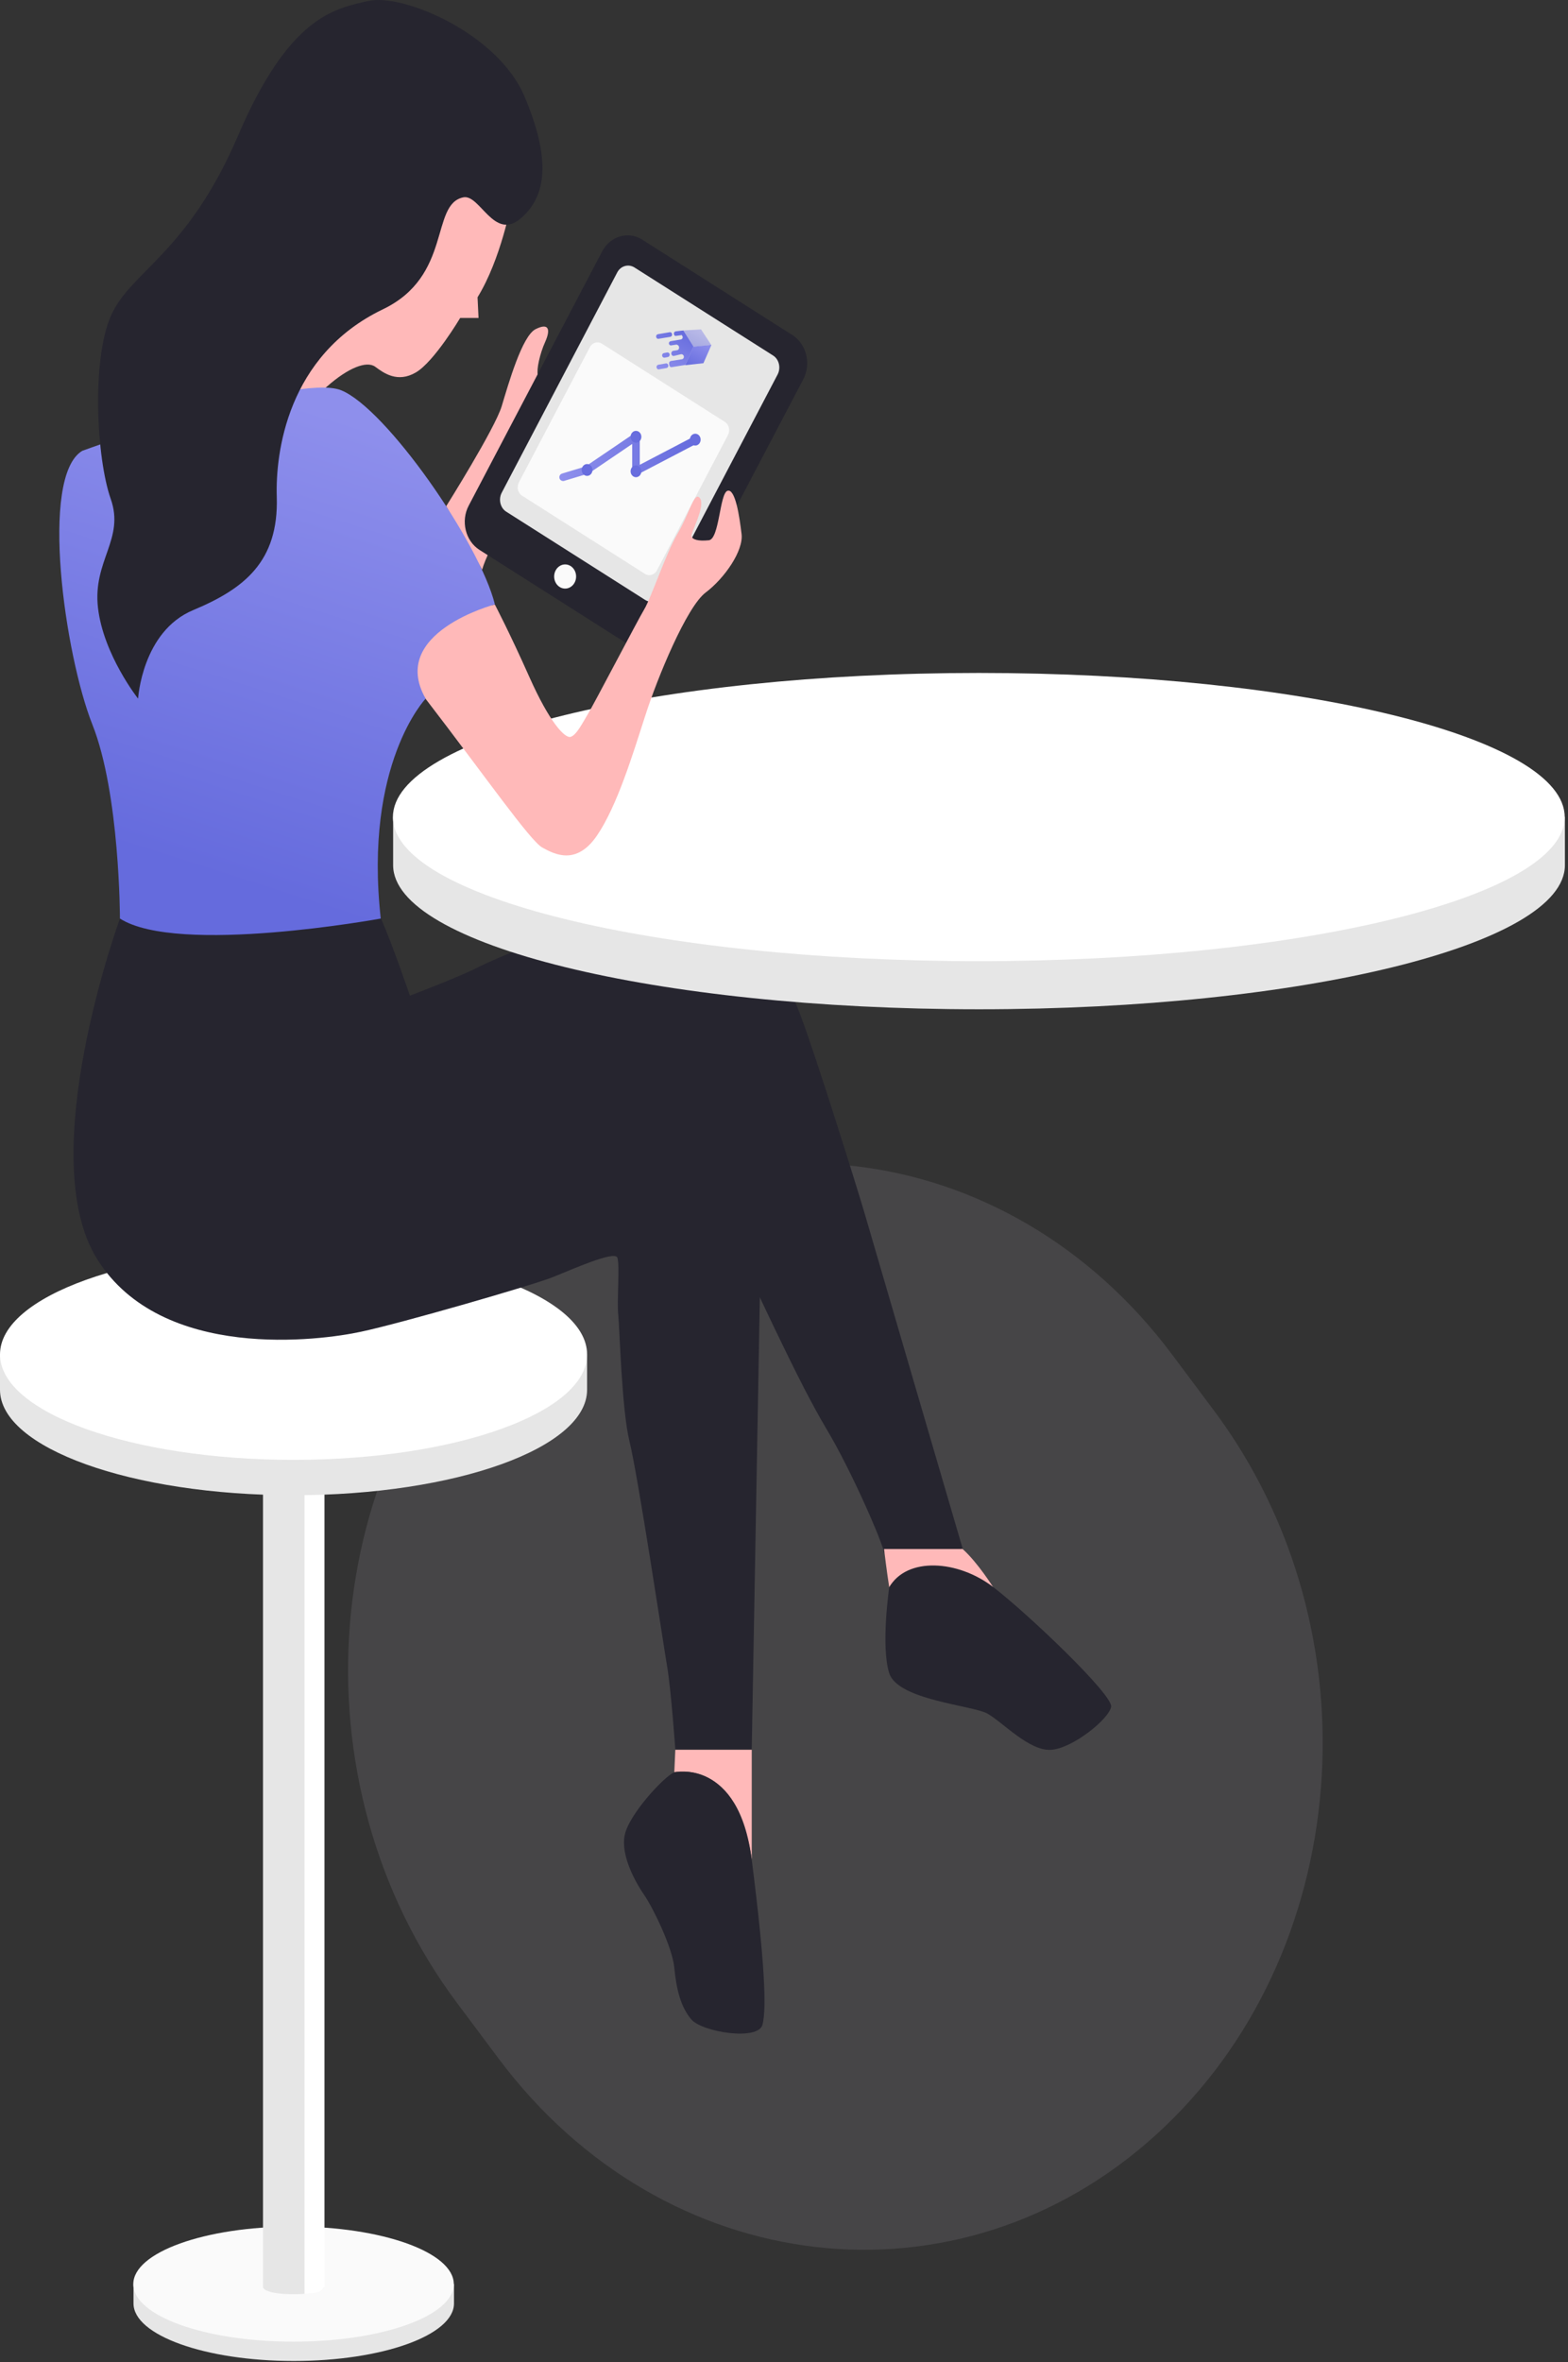 <svg width="413" height="622" viewBox="0 0 413 622" fill="none" xmlns="http://www.w3.org/2000/svg">
<rect x="0" y="0" width="413" height="622" fill="#333333" stroke="none"/>
<path d="M135.612 336.579C187.595 289.433 265.123 298.399 308.696 356.653L319.681 371.346C363.255 429.6 356.474 514.984 304.439 562.189C252.456 609.335 174.928 600.369 131.354 542.115L120.369 527.422C76.796 469.168 83.629 383.726 135.612 336.579Z" fill="#F3EAFF" fill-opacity="0.1"/>
<path d="M119.577 606.559C119.577 614.947 100.655 621.715 77.371 621.715C54.086 621.715 35.164 614.947 35.164 606.559C35.164 604.765 35.164 601.468 35.164 601.468C35.164 601.468 59.027 591.344 77.371 591.344C95.715 591.344 119.577 601.468 119.577 601.468C119.577 601.468 119.577 604.765 119.577 606.559Z" fill="#E6E6E6"/>
<path d="M77.316 616.624C100.626 616.624 119.523 609.838 119.523 601.468C119.523 593.097 100.626 586.312 77.316 586.312C54.006 586.312 35.109 593.097 35.109 601.468C35.109 609.838 54.006 616.624 77.316 616.624Z" fill="#FAFAFA"/>
<path d="M69.273 378.23V602.277C69.273 602.277 69.273 604.129 77.683 604.129C79.523 604.129 80.942 603.955 82.046 603.782C83.255 603.55 84.043 603.261 84.569 602.972C84.621 602.972 84.674 602.914 84.726 602.914C85.252 602.567 85.41 602.335 85.41 602.335V378.23H69.273Z" fill="#E6E6E6"/>
<path d="M85.411 602.278C85.411 602.278 84.78 603.088 84.149 603.435C83.256 603.898 80.207 604.013 80.207 604.013V378.23H85.463V602.278H85.411Z" fill="white"/>
<path d="M154.635 365.966C154.635 381.296 120.05 393.733 77.318 393.733C34.585 393.733 0 381.296 0 365.966C0 362.727 0 356.653 0 356.653C0 356.653 43.678 338.141 77.318 338.141C110.957 338.141 154.635 356.653 154.635 356.653C154.635 356.653 154.635 362.669 154.635 365.966Z" fill="#E6E6E6"/>
<path d="M77.318 384.42C120.019 384.42 154.635 371.988 154.635 356.653C154.635 341.317 120.019 328.885 77.318 328.885C34.616 328.885 0 341.317 0 356.653C0 371.988 34.616 384.42 77.318 384.42Z" fill="white"/>
<path d="M253.557 408.938H232.901C232.375 405.987 224.333 387.36 217.605 376.138C215.871 373.245 213.874 369.543 211.824 365.609C206.305 354.849 200.628 342.643 200.155 341.66L200.103 341.602C187.751 317.248 183.388 302.612 181.706 289.307C180.129 277.101 107.91 263.333 107.91 263.333C107.91 263.333 121.208 258.3 126.307 255.639C131.405 252.978 170.038 237.301 174.348 237.012C178.658 236.723 189.643 237.012 195.32 241.177C200.996 245.284 206.83 258.011 210.825 268.655C214.872 279.299 225.858 314.413 227.75 320.95C229.642 327.429 253.557 408.938 253.557 408.938Z" fill="#26252F"/>
<path d="M31.592 241.881C31.592 241.881 8.623 304.646 25.653 331.662C42.683 358.677 84.574 352.95 95.034 350.694C105.494 348.496 140.657 338.314 145.493 336.348C150.328 334.439 161.944 329.174 162.628 331.199C163.258 333.224 162.47 342.827 162.838 346.182C163.206 349.537 163.731 371.057 165.781 379.445C168.094 388.874 174.664 432.608 175.715 438.798C176.767 444.988 177.87 460.665 177.87 460.665H198.001L200.156 340.455C200.156 340.455 210.879 363.768 217.607 374.991C224.335 386.213 232.376 404.841 232.902 407.791H253.559C253.559 407.791 229.696 326.282 227.804 319.745C225.911 313.266 214.926 278.094 210.879 267.45C206.832 256.806 201.05 244.137 195.373 239.972C189.697 235.806 178.711 235.517 174.401 235.864C170.091 236.154 131.459 251.831 126.36 254.492C121.262 257.153 107.964 262.186 107.964 262.186C107.964 262.186 103.549 249.17 100.343 241.823H31.592V241.881Z" fill="#26252F"/>
<path d="M198.003 460.78V489.704C198.003 489.704 195.322 464.309 177.609 466.681L177.872 460.78H198.003Z" fill="#FFB9B9"/>
<path d="M232.852 407.906C232.852 407.906 233.587 414.038 234.218 417.972C234.218 417.972 240.683 406.171 261.603 417.972C261.603 417.972 257.555 411.493 253.561 407.906H232.852Z" fill="#FFB9B9"/>
<path d="M234.215 417.972C234.215 417.972 231.955 433.533 234.215 440.591C236.476 447.706 256.133 449.036 260.076 451.235C264.018 453.433 271.008 461.069 276.738 460.78C282.467 460.49 292.138 452.623 292.664 449.441C293.189 446.318 270.851 425.029 261.6 417.914C252.349 410.799 238.893 409.873 234.215 417.972Z" fill="#26252F"/>
<path d="M177.609 466.68C177.609 466.68 194.586 462.862 198.002 489.704C201.419 516.546 201.945 528.81 200.841 533.149C199.737 537.488 184.915 535.116 182.076 531.76C179.238 528.405 178.134 523.662 177.609 518.166C177.083 512.67 171.88 502.2 169.725 499.076C167.569 495.952 163.47 488.837 164.521 483.341C165.572 477.845 174.928 467.78 177.609 466.68Z" fill="#26252F"/>
<path d="M412.186 227.823C412.186 248.765 343.068 265.772 257.867 265.772C172.665 265.772 103.547 248.765 103.547 227.823C103.547 223.369 103.547 215.097 103.547 215.097C103.547 215.097 190.799 189.875 257.867 189.875C324.935 189.875 412.186 215.097 412.186 215.097C412.186 215.097 412.186 223.369 412.186 227.823Z" fill="#E6E6E6"/>
<path d="M257.812 253.104C343.04 253.104 412.132 236.113 412.132 215.155C412.132 194.196 343.04 177.206 257.812 177.206C172.584 177.206 103.492 194.196 103.492 215.155C103.492 236.113 172.584 253.104 257.812 253.104Z" fill="white"/>
<path d="M134.664 53.468C134.664 53.468 131.984 68.22 125.781 78.285L126.044 83.723H121.209C121.209 83.723 114.376 95.235 109.54 98.07C104.704 100.904 101.078 98.243 98.817 96.565C96.557 94.946 91.722 96.855 86.203 101.714C80.684 106.573 80.158 105.416 80.158 105.416L65.914 86.963L122.312 33.8L134.664 53.468Z" fill="#FFB9B9"/>
<path d="M117.527 133.299C117.527 133.299 130.352 112.879 132.139 106.978C133.926 101.078 137.501 88.467 141.075 86.673C144.649 84.88 145.017 86.847 143.598 90.028C142.179 93.152 141.285 97.317 141.653 98.706C142.021 100.094 148.433 84.764 152.586 86.037C156.685 87.31 157.579 90.26 158.157 93.21C158.683 96.16 130.247 138.448 126.988 150.017L117.527 133.299Z" fill="#FFB9B9"/>
<path d="M165.83 169.917L126.304 144.811C122.572 142.439 121.31 137.175 123.465 133.126L158.576 66.253C160.731 62.145 165.514 60.757 169.194 63.129L208.72 88.235C212.452 90.607 213.713 95.871 211.558 99.921L176.447 166.794C174.292 170.901 169.562 172.289 165.83 169.917Z" fill="#26252F"/>
<path d="M169.876 157.943L133.346 134.745C131.769 133.762 131.244 131.506 132.137 129.77L162.57 71.748C163.464 70.013 165.514 69.434 167.091 70.418L203.621 93.615C205.197 94.599 205.723 96.855 204.83 98.59L174.397 156.612C173.503 158.348 171.453 158.984 169.876 157.943Z" fill="#E6E6E6"/>
<path d="M169.878 151.116L137.5 130.522C136.396 129.828 136.028 128.266 136.659 127.051L155.371 91.417C156.002 90.202 157.421 89.797 158.525 90.491L190.902 111.085C192.006 111.779 192.374 113.341 191.743 114.556L173.032 150.191C172.401 151.406 170.982 151.811 169.878 151.116Z" fill="#FAFAFA"/>
<path d="M148.328 125.663L154.635 123.754L167.513 115.019V124.043L183.124 115.887" stroke="url(#paint0_linear)" stroke-width="2" stroke-miterlimit="10" stroke-linecap="round" stroke-linejoin="round"/>
<path d="M148.852 154.992C150.448 154.992 151.743 153.568 151.743 151.811C151.743 150.054 150.448 148.629 148.852 148.629C147.255 148.629 145.961 150.054 145.961 151.811C145.961 153.568 147.255 154.992 148.852 154.992Z" fill="#FAFAFA"/>
<path d="M180.496 96.16L182.599 91.301L187.382 90.838L185.279 95.64L180.496 96.16Z" fill="url(#paint1_linear)"/>
<g opacity="0.7">
<path opacity="0.7" d="M184.647 86.731L179.969 87.02L182.649 91.301L187.38 90.896L184.647 86.731Z" fill="url(#paint2_linear)"/>
</g>
<path fill-rule="evenodd" clip-rule="evenodd" d="M179.338 88.293C179.286 88.293 179.233 88.293 179.18 88.293L177.972 88.467C177.709 88.467 177.551 88.235 177.499 87.946C177.446 87.599 177.656 87.31 177.972 87.252L180.021 87.02V87.078L182.65 91.243L180.547 96.103L180.495 96.045V96.103L176.92 96.681C176.605 96.739 176.342 96.507 176.29 96.16L176.237 95.755C176.184 95.408 176.395 95.119 176.71 95.061L179.654 94.599C179.969 94.541 180.179 94.194 180.127 93.847C180.074 93.499 179.759 93.268 179.443 93.268L178.918 93.384L177.499 93.731C177.183 93.789 176.868 93.557 176.815 93.152C176.763 92.805 176.973 92.516 177.236 92.4L178.339 92.227C178.707 92.169 178.918 91.822 178.865 91.417C178.813 91.07 178.602 90.838 178.287 90.781V90.723L176.763 90.954C176.5 91.012 176.237 90.781 176.184 90.491C176.132 90.202 176.342 89.913 176.605 89.855L179.338 89.392C179.654 89.334 179.864 89.045 179.811 88.698C179.759 88.467 179.601 88.293 179.443 88.177V88.12L179.338 88.293ZM172.926 96.739C172.873 96.392 173.083 96.103 173.399 96.045L175.396 95.698C175.711 95.64 175.974 95.871 176.027 96.218C176.079 96.565 175.869 96.855 175.554 96.912L173.556 97.26C173.241 97.317 172.978 97.086 172.926 96.739ZM173.451 89.219C173.136 89.277 172.873 89.045 172.821 88.698C172.768 88.351 172.978 88.062 173.294 88.004L176.395 87.483C176.71 87.425 176.973 87.657 177.025 88.004C177.078 88.351 176.868 88.64 176.552 88.698L173.451 89.219ZM174.397 93.673C174.45 94.02 174.713 94.194 175.028 94.194L175.922 94.02C176.237 93.962 176.395 93.673 176.395 93.326C176.342 92.979 176.079 92.805 175.764 92.805L174.87 92.979C174.555 93.037 174.345 93.326 174.397 93.673Z" fill="url(#paint3_linear)"/>
<path d="M154.634 125.316C155.418 125.316 156.053 124.617 156.053 123.754C156.053 122.892 155.418 122.192 154.634 122.192C153.85 122.192 153.215 122.892 153.215 123.754C153.215 124.617 153.85 125.316 154.634 125.316Z" fill="#686DDE"/>
<path d="M167.513 116.581C168.297 116.581 168.932 115.882 168.932 115.019C168.932 114.156 168.297 113.457 167.513 113.457C166.729 113.457 166.094 114.156 166.094 115.019C166.094 115.882 166.729 116.581 167.513 116.581Z" fill="#686DDE"/>
<path d="M167.513 125.663C168.297 125.663 168.932 124.964 168.932 124.101C168.932 123.239 168.297 122.539 167.513 122.539C166.729 122.539 166.094 123.239 166.094 124.101C166.094 124.964 166.729 125.663 167.513 125.663Z" fill="#686DDE"/>
<path d="M183.122 117.333C183.906 117.333 184.541 116.634 184.541 115.771C184.541 114.908 183.906 114.209 183.122 114.209C182.339 114.209 181.703 114.908 181.703 115.771C181.703 116.634 182.339 117.333 183.122 117.333Z" fill="#686DDE"/>
<path d="M130.352 159.215C130.352 159.215 96.345 163.554 112.114 184.032C127.882 204.511 139.656 221.46 142.862 223.196C146.121 224.989 151.797 227.94 157.211 220.072C162.572 212.205 166.672 198.61 169.931 188.545C173.137 178.479 180.864 159.794 185.857 156.034C190.85 152.274 195.896 144.985 195.318 140.588C194.793 136.192 193.689 128.498 191.586 129.25C189.536 130.06 189.484 141.977 186.698 142.266C183.912 142.555 182.335 142.092 182.125 141.167C181.968 140.241 185.857 133.299 184.385 131.217C182.861 129.134 181.705 135.035 178.551 140.357C175.397 145.679 171.455 157.596 169.668 160.488C167.934 163.381 156.318 185.652 154.846 188.024C153.427 190.396 151.797 193.635 150.273 194.04C148.749 194.445 144.702 190.107 139.446 178.305C134.189 166.504 130.352 159.215 130.352 159.215Z" fill="#FFB9B9"/>
<path d="M21.655 118.721C21.655 118.721 78.001 98.069 89.827 102.755C101.654 107.499 126.305 142.902 130.352 159.158C130.352 159.158 102.179 166.562 112.113 183.975C112.113 183.975 95.767 201.098 100.287 241.881C100.287 241.881 46.885 251.657 31.59 241.881C31.59 241.881 31.59 209.081 24.336 190.801C17.083 172.521 10.355 125.547 21.655 118.721Z" fill="url(#paint4_linear)"/>
<path d="M122.045 51.964C126.408 51.096 130.087 63.476 137.078 57.575C144.069 51.675 145.12 41.898 138.129 25.354C131.139 8.809 106.172 -1.777 97.079 0.247C87.986 2.272 76.159 4.355 62.704 35.709C49.301 67.005 34.268 71.459 29.17 83.26C24.071 95.061 25.438 120.804 29.17 131.39C32.902 141.976 24.387 147.645 25.806 160.025C27.225 172.405 36.371 183.974 36.371 183.974C36.371 183.974 37.422 166.273 50.877 160.661C64.281 155.05 73.426 147.935 72.901 130.812C72.533 119.415 75.581 93.615 100.811 81.467C119.207 72.674 113.268 53.757 122.045 51.964Z" fill="#26252F"/>
<defs>
<linearGradient id="paint0_linear" x1="147.802" y1="120.351" x2="183.667" y2="120.351" gradientUnits="userSpaceOnUse">
<stop offset="1.11884e-07" stop-color="#8E8FEC"/>
<stop offset="1" stop-color="#656BDD"/>
</linearGradient>
<linearGradient id="paint1_linear" x1="185.47" y1="90.099" x2="181.795" y2="97.098" gradientUnits="userSpaceOnUse">
<stop stop-color="#8E8FEC"/>
<stop offset="1" stop-color="#656BDD"/>
</linearGradient>
<linearGradient id="paint2_linear" x1="184.612" y1="86.917" x2="182.287" y2="91.342" gradientUnits="userSpaceOnUse">
<stop stop-color="#8E8FEC"/>
<stop offset="1" stop-color="#656BDD"/>
</linearGradient>
<linearGradient id="paint3_linear" x1="174.481" y1="97.447" x2="180.134" y2="86.683" gradientUnits="userSpaceOnUse">
<stop stop-color="#8E8FEC"/>
<stop offset="1" stop-color="#656BDD"/>
</linearGradient>
<linearGradient id="paint4_linear" x1="82.93" y1="107.701" x2="44.935" y2="227.041" gradientUnits="userSpaceOnUse">
<stop offset="1.11884e-07" stop-color="#8E8FEC"/>
<stop offset="1" stop-color="#656BDD"/>
</linearGradient>
</defs>
</svg>
